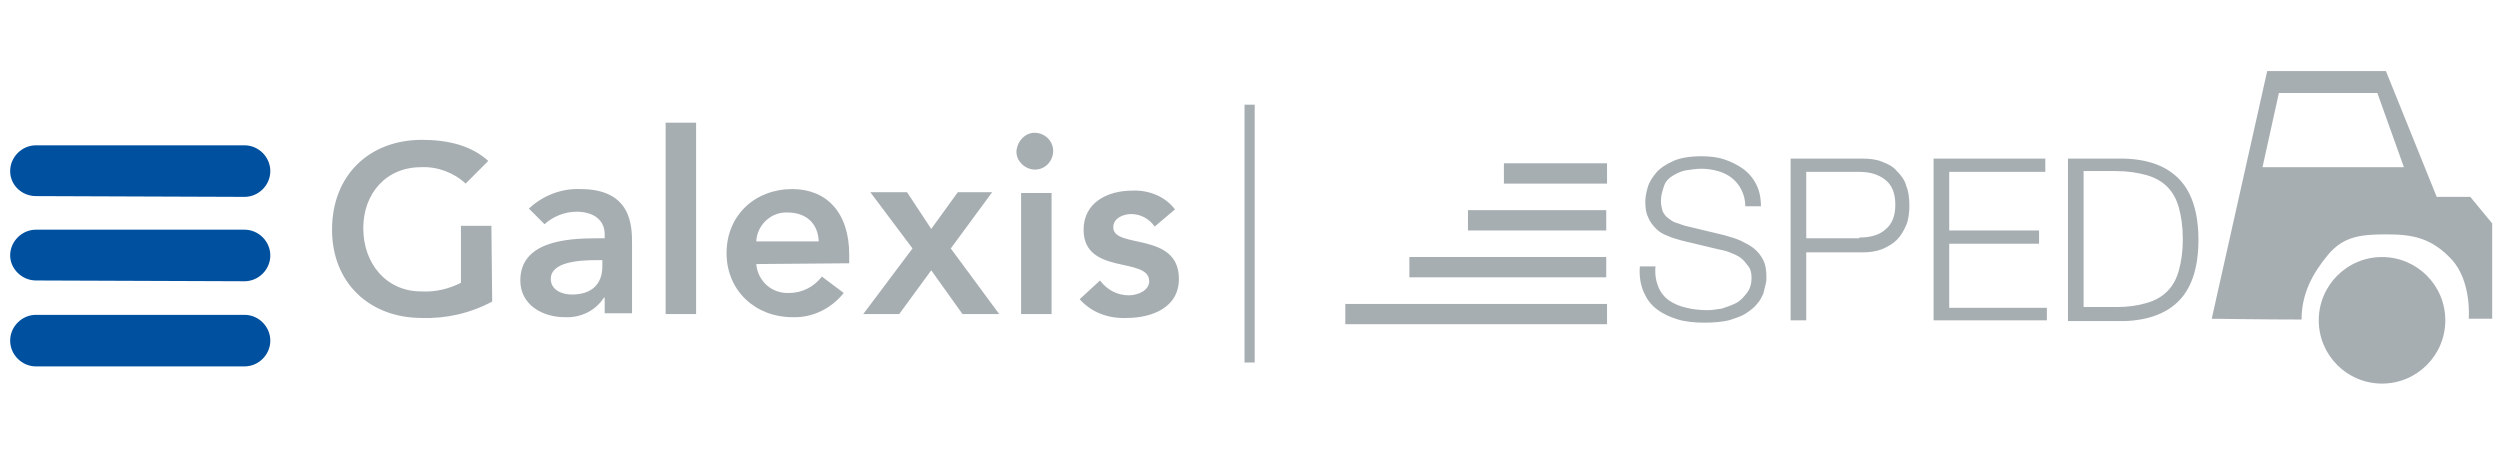 <svg version="1.1" id="Layer_1" xmlns="http://www.w3.org/2000/svg" x="0" y="0" viewBox="0 0 320 60" xml:space="preserve"><style>.st0{fill:#a7aeb2}</style><path class="st0" d="M192.5 20.9h13.2v2.6h-13.2zm-4.6 6h17.7v2.6h-17.7zm-7.5 6h25.2v2.6h-25.2zm-8.2 6h33.5v2.6h-33.5zm144-13.7h-4.3l-6.5-16.1h-15.2l-7.1 31.7s6.8.1 11.5.1c0-3.3 1.4-5.9 3.4-8.3s4.3-2.6 7.5-2.6 5.7.4 8.3 3.2c2.6 2.8 2.2 7.6 2.2 7.6h3V28.6l-2.8-3.4zm-26.6-3.8l2.1-9.5h12.6l3.4 9.5h-18.1z"/><circle class="st0" cx="304.9" cy="41" r="8.1"/><path class="st0" d="M159.3 13.4h1.3v33h-1.3z"/><path d="M4.6 46.9c-1.8 0-3.3-1.5-3.3-3.3s1.5-3.3 3.3-3.3h26.7c1.8 0 3.3 1.5 3.3 3.3s-1.5 3.3-3.3 3.3H4.6zm0-11c-1.8 0-3.3-1.5-3.3-3.2 0-1.8 1.5-3.3 3.3-3.3h26.7c1.8 0 3.3 1.5 3.3 3.3S33.1 36 31.3 36l-26.7-.1zm0-10.8c-1.8 0-3.3-1.4-3.3-3.2s1.5-3.3 3.3-3.3h26.7c1.8 0 3.3 1.5 3.3 3.3s-1.5 3.3-3.3 3.3l-26.7-.1z" fill="#0050a0"/><path class="st0" d="M77.1 34.1c0 2.2-1.3 3.6-3.9 3.6-1.3 0-2.7-.6-2.7-2 0-2.2 3.7-2.4 5.8-2.4h.8v.8zm.3 6h3.5v-8.9c0-2.2 0-7-6.6-7-2.4-.1-4.8.8-6.6 2.5l2 2c1.1-1 2.6-1.6 4.1-1.6 2.1 0 3.6 1 3.6 2.9v.5h-1c-3.9 0-9.8.4-9.8 5.4 0 3.1 2.8 4.7 5.7 4.7 2 .1 3.9-.8 5-2.5h.1v2zm7.8-24.4h3.9v24.5h-3.9V15.7zm11.6 15.2c.1-2.1 1.9-3.8 4-3.7 2.4 0 3.9 1.4 4 3.7h-8zm11.9 2.8v-1.1c0-5.4-2.9-8.4-7.3-8.4-4.7 0-8.4 3.3-8.4 8.2s3.8 8.2 8.4 8.2c2.6.1 5-1.1 6.6-3.1l-2.8-2.1c-1 1.3-2.5 2.1-4.2 2.1-2.2.1-4-1.5-4.2-3.7l11.9-.1zm8.1-1.9l-5.4-7.2h4.7l3.1 4.7 3.4-4.7h4.4l-5.3 7.2 6.2 8.4h-4.7l-4-5.6-4.1 5.6h-4.6l6.3-8.4zm13.9-7.1h3.9v15.5h-3.9V24.7zm1.9-7.7c1.3.1 2.3 1.2 2.2 2.5s-1.2 2.3-2.5 2.2c-1.2-.1-2.2-1.1-2.2-2.3.1-1.4 1.2-2.5 2.5-2.4zm15.2 12c-.7-1-1.8-1.6-3-1.6-1 0-2.3.5-2.3 1.7 0 2.8 8.4.5 8.4 6.6 0 3.7-3.5 5-6.7 5-2.3.1-4.5-.7-6-2.4l2.6-2.4c.9 1.2 2.2 1.9 3.7 1.9 1.1 0 2.6-.6 2.6-1.8 0-3.2-8.4-.7-8.4-6.6 0-3.5 3.1-5 6.2-5 2.1-.1 4.2.7 5.5 2.4l-2.6 2.2zM63 38.6c-2.8 1.5-5.9 2.2-9 2.1-6.7 0-11.5-4.5-11.5-11.3 0-7 4.8-11.5 11.5-11.5 3.3 0 6.3.7 8.5 2.7l-2.9 2.9c-1.5-1.4-3.6-2.2-5.7-2.1-4.5 0-7.4 3.4-7.4 7.8 0 4.6 3 8.1 7.4 8.1 1.8.1 3.5-.3 5.1-1.1v-7.3h3.9l.1 9.7zm149.3-1.8c.3.7.8 1.3 1.4 1.7.6.4 1.3.7 2.2.9.8.2 1.7.3 2.7.3.5 0 1.1-.1 1.8-.2.6-.2 1.2-.4 1.8-.7.6-.3 1-.8 1.4-1.3s.6-1.2.6-1.9c0-.6-.1-1.1-.4-1.5-.3-.4-.6-.8-1-1.1s-.9-.5-1.4-.7c-.5-.2-1-.3-1.5-.4l-4.6-1.1c-.6-.2-1.2-.3-1.8-.6-.6-.2-1.1-.5-1.5-.9s-.8-.9-1-1.4c-.3-.6-.4-1.2-.4-2.1 0-.5.1-1.1.3-1.8.2-.7.6-1.3 1.1-1.9.5-.6 1.3-1.1 2.2-1.5s2.1-.6 3.6-.6c1 0 2 .1 2.9.4.9.3 1.7.7 2.4 1.2s1.3 1.2 1.7 2c.4.8.6 1.7.6 2.8h-2c0-.8-.2-1.5-.5-2.1-.3-.6-.7-1.1-1.2-1.5-.5-.4-1.1-.7-1.8-.9-.7-.2-1.4-.3-2.1-.3-.7 0-1.3.1-2 .2-.6.1-1.2.4-1.7.7-.5.3-.9.7-1.1 1.3s-.4 1.2-.4 1.9c0 .5.1.9.2 1.3.2.4.4.7.7.9s.6.5 1 .6.8.3 1.2.4l5 1.2c.7.2 1.4.4 2.1.7.6.3 1.2.6 1.7 1s.9.9 1.2 1.5c.3.6.4 1.3.4 2.2 0 .2 0 .5-.1.9l-.3 1.2c-.2.4-.4.9-.8 1.3-.3.4-.8.8-1.4 1.2-.6.4-1.3.6-2.2.9-.9.2-1.9.3-3.1.3s-2.4-.1-3.4-.4-1.9-.7-2.7-1.3-1.3-1.3-1.7-2.2-.6-2-.5-3.3h2c-.1 1.1.1 2 .4 2.7zm26.1-16.5c.9 0 1.8.1 2.5.4.8.3 1.4.6 1.9 1.2.5.5 1 1.1 1.2 1.9.3.7.4 1.6.4 2.5s-.1 1.8-.4 2.5c-.3.7-.7 1.4-1.2 1.9s-1.2.9-1.9 1.2c-.8.3-1.6.4-2.5.4h-7.2V41h-2V20.3h9.2zm-.4 10.1c1.4 0 2.5-.3 3.3-1 .9-.7 1.3-1.8 1.3-3.2s-.4-2.5-1.3-3.2c-.9-.7-2-1-3.3-1h-6.8v8.5h6.8zm23.8-10.1V22h-12.3v7.5H261v1.7h-11.5v8.2H262V41h-14.5V20.3h14.3zm10.1 0c3.2.1 5.5 1 7.1 2.7 1.6 1.7 2.4 4.3 2.4 7.7s-.8 6-2.4 7.7c-1.6 1.7-4 2.6-7.1 2.7h-7.2V20.3h7.2zm-1 19c1.5 0 2.8-.2 3.8-.5 1.1-.3 2-.8 2.7-1.5s1.2-1.6 1.5-2.7.5-2.4.5-4-.2-2.9-.5-4-.8-2-1.5-2.7-1.6-1.2-2.7-1.5c-1.1-.3-2.4-.5-3.8-.5h-4.2v17.4h4.2z"/></svg>